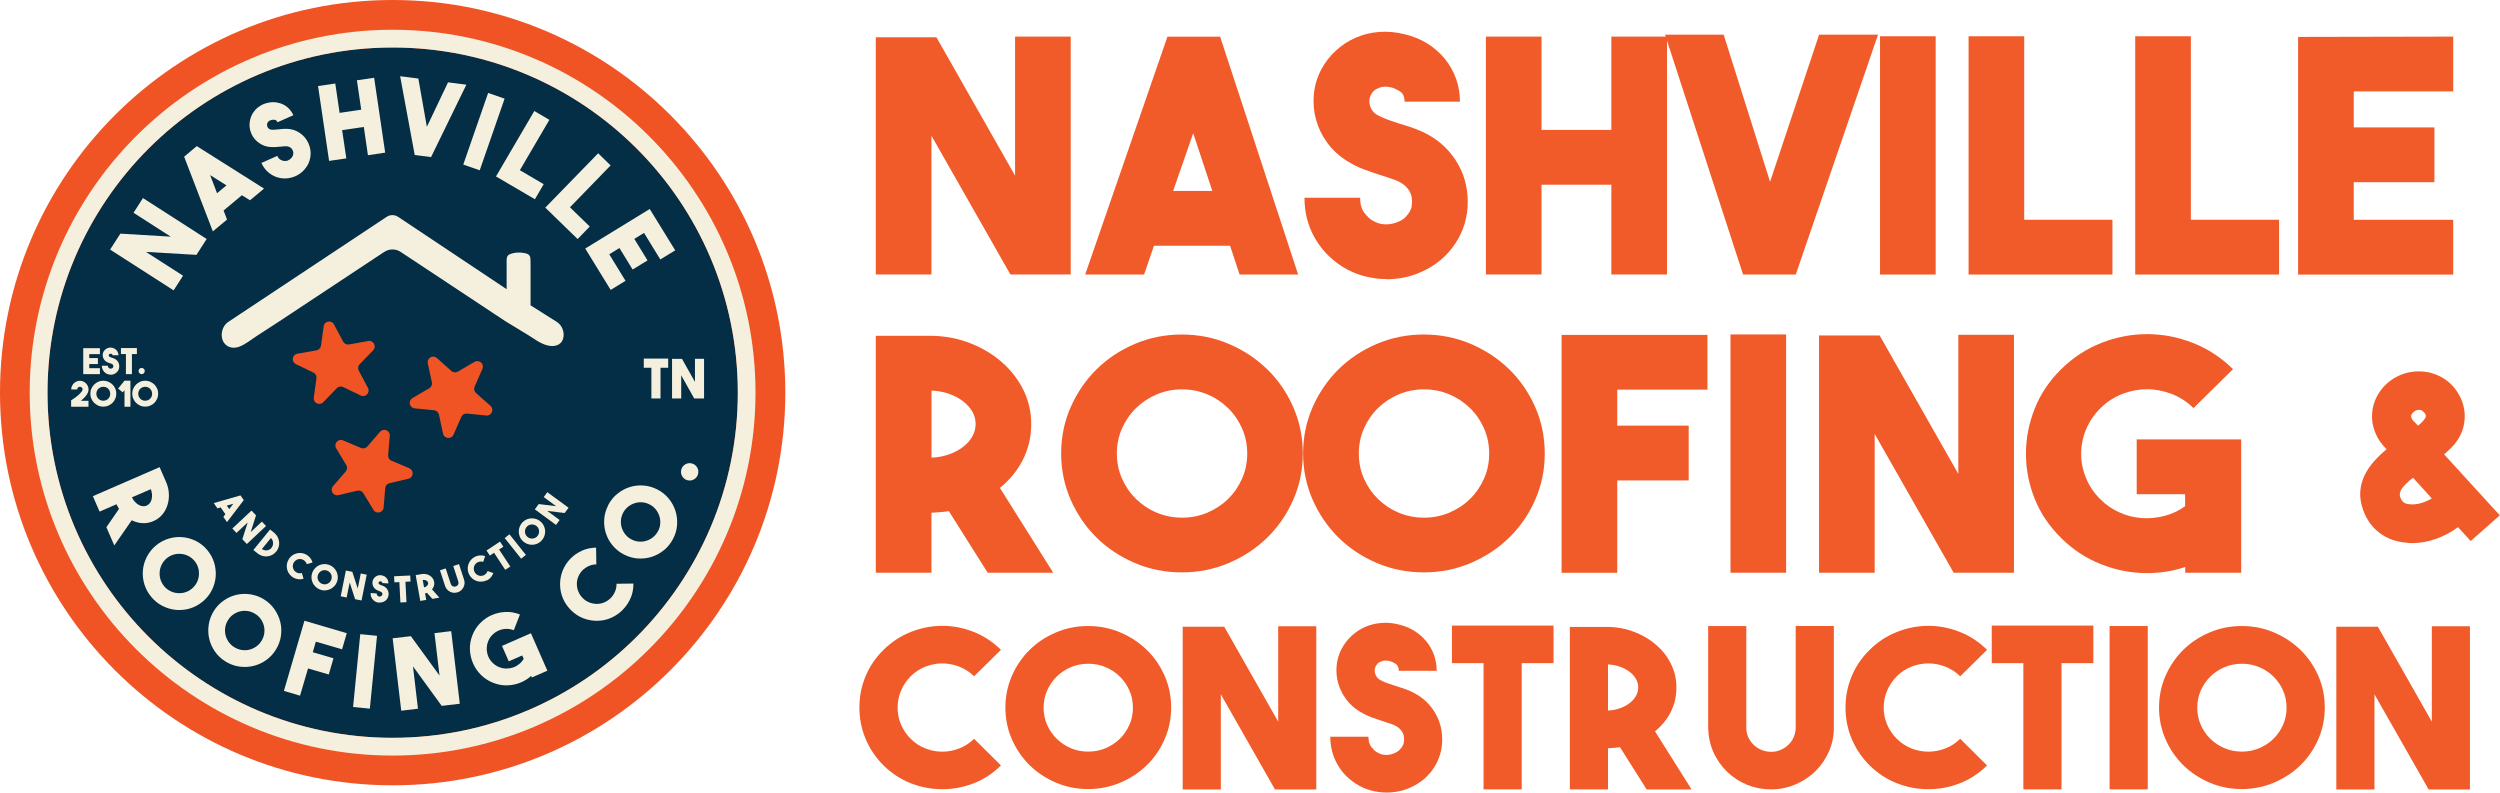 <svg xmlns="http://www.w3.org/2000/svg" id="a" viewBox="0 0 387.36 122.8"><path d="m0,60.84C0,27.24,27.24,0,60.84,0s60.84,27.24,60.84,60.84-27.24,60.84-60.84,60.84S0,94.44,0,60.84" style="fill:#f05424;"></path><path d="m60.84,7.36C31.3,7.36,7.36,31.3,7.36,60.84s23.94,53.48,53.48,53.48,53.48-23.94,53.48-53.48S90.37,7.36,60.84,7.36" style="fill:#032e45;"></path><path d="m60.84,114.32c-29.54,0-53.48-23.94-53.48-53.48S31.3,7.36,60.84,7.36s53.48,23.94,53.48,53.48-23.94,53.48-53.48,53.48m0-109.71C29.83,4.61,4.6,29.83,4.6,60.84s25.23,56.23,56.23,56.23,56.23-25.23,56.23-56.23S91.85,4.61,60.84,4.61" style="fill:#f5f0de;"></path><polygon points="20.69 32.97 22.15 30.69 32.02 37.03 30.44 39.49 22.61 39.03 28.36 42.72 26.9 44.99 17.06 38.67 18.65 36.2 26.46 36.67 20.69 32.97" style="fill:#f5f0de;"></polygon><path d="m33.63,29.94l1.46-1.22-2.53-1.59,1.07,2.81Zm5.12,1.1l-1.27-.79-2.84,2.37.54,1.4-2.2,1.83-4.45-11.57,1.96-1.64,10.42,6.58-2.18,1.82Z" style="fill:#f5f0de;"></path><path d="m45.77,27.3c-.34.15-.7.26-1.08.31-.38.06-.76.06-1.15,0-.68-.11-1.28-.37-1.81-.78-.53-.41-.94-.94-1.23-1.58l2.47-1.1c.13.29.29.49.49.6.2.1.36.16.48.18.23.04.45.02.65-.06.21-.08.39-.21.55-.38.11-.12.19-.24.23-.37.04-.12.07-.24.08-.34,0-.1,0-.19-.03-.28-.03-.08-.05-.15-.07-.2-.02-.05-.05-.11-.1-.18-.04-.07-.11-.14-.19-.21-.08-.07-.18-.12-.3-.17-.12-.05-.26-.07-.43-.08-.13,0-.26,0-.4.02s-.29.03-.45.04c-.28.03-.57.06-.88.07-.31.02-.63,0-.96-.04-.44-.06-.84-.2-1.22-.42-.38-.22-.7-.49-.97-.81-.27-.32-.47-.69-.61-1.1-.14-.41-.2-.84-.17-1.28.03-.41.12-.79.27-1.15s.36-.68.62-.97c.26-.28.57-.52.92-.72.36-.19.75-.33,1.17-.4.41-.08.8-.09,1.19-.03.38.06.74.17,1.08.34.34.17.64.4.9.68.26.28.47.6.64.96l-2.46,1.09c-.1-.22-.24-.35-.42-.37-.18-.02-.33-.03-.45,0-.02,0-.07.02-.15.04-.08.02-.16.06-.25.11-.09.05-.17.13-.24.23-.07.1-.11.22-.12.36,0,.19.05.36.17.51.12.15.28.24.47.27.17.02.35.02.55,0,.19,0,.4-.03.61-.05.19-.02.38-.05.57-.06s.4-.02.61-.02c.77,0,1.46.21,2.07.62.61.4,1.07.95,1.38,1.64.3.68.4,1.38.29,2.11-.11.73-.42,1.38-.93,1.95-.2.23-.42.43-.66.6-.24.17-.49.31-.75.43" style="fill:#f5f0de;"></path><polygon points="55.3 12.44 57.97 12.05 59.68 23.65 57.01 24.05 56.37 19.67 53.01 20.16 53.66 24.54 50.99 24.93 49.28 13.33 51.95 12.94 52.62 17.49 55.97 16.99 55.3 12.44" style="fill:#f5f0de;"></polygon><polygon points="69.42 12.76 72.26 13.12 66.79 24.34 64.26 24.02 62 11.81 64.82 12.17 66.14 19.65 69.42 12.76" style="fill:#f5f0de;"></polygon><rect x="69.12" y="19.04" width="11.75" height="2.7" transform="translate(31.12 84.55) rotate(-70.85)" style="fill:#f5f0de;"></rect><polygon points="82.88 30.87 76.85 27.34 82.79 17.2 85.12 18.57 80.55 26.37 84.24 28.54 82.88 30.87" style="fill:#f5f0de;"></polygon><polygon points="89.5 37.04 84.49 32.17 92.68 23.75 94.61 25.63 88.31 32.12 91.38 35.1 89.5 37.04" style="fill:#f5f0de;"></polygon><polygon points="102.31 40.2 99.79 36.09 98.28 37.01 100.33 40.35 98.02 41.76 95.98 38.43 94.4 39.4 96.92 43.51 94.62 44.92 90.68 38.51 100.67 32.38 104.62 38.79 102.31 40.2" style="fill:#f5f0de;"></polygon><path d="m57.05,52.84l-2.97.53c-.36.06-.73-.11-.91-.44l-1.42-2.66c-.39-.73-1.49-.54-1.6.29l-.41,2.99c-.05.37-.33.66-.7.73l-2.97.53c-.82.15-.97,1.25-.22,1.61l2.71,1.31c.33.16.53.52.47.89l-.41,2.99c-.11.82.89,1.31,1.47.71l2.09-2.17c.26-.27.66-.34.99-.18l2.71,1.31c.75.36,1.52-.44,1.13-1.18l-1.42-2.66c-.17-.33-.12-.73.14-1l2.09-2.17c.57-.6.05-1.58-.77-1.44" style="fill:#f05424;"></path><path d="m73.54,56.06l-2.6,1.52c-.32.19-.72.15-1-.1l-2.25-2.01c-.62-.55-1.58.01-1.41.82l.64,2.95c.08.36-.09.73-.41.92l-2.6,1.52c-.72.42-.48,1.51.35,1.59l3,.3c.37.04.67.31.75.67l.64,2.95c.18.81,1.29.92,1.62.16l1.21-2.76c.15-.34.5-.54.87-.51l3,.3c.82.08,1.27-.94.65-1.49l-2.25-2c-.28-.25-.36-.64-.21-.98l1.21-2.76c.33-.76-.5-1.5-1.22-1.08" style="fill:#f05424;"></path><path d="m63.44,72.56l-2.78-1.17c-.34-.14-.55-.49-.52-.86l.25-3c.07-.83-.96-1.26-1.5-.63l-1.97,2.28c-.24.28-.64.37-.98.23l-2.78-1.17c-.77-.32-1.5.52-1.07,1.23l1.56,2.58c.19.32.16.72-.08,1l-1.97,2.28c-.54.63.04,1.58.84,1.39l2.93-.69c.36-.08.74.07.93.39l1.56,2.58c.43.71,1.52.45,1.58-.37l.25-3c.03-.37.3-.68.66-.76l2.93-.69c.81-.19.9-1.3.14-1.62" style="fill:#f05424;"></path><path d="m82.21,47.31v-5.5c0-.11,0-.11,0-.21,0-.39,0-.77-.01-1.16-.02-.29.02-.59-.16-.84-.17-.24-.44-.31-.71-.37-.32-.08-.66-.1-.99-.1-.47,0-.97.1-1.41.29-.53.24-.43.97-.43,1.45,0,.1,0,.21,0,.32v3.62l-.86-.58-15.92-10.61c-.28-.19-.6-.29-.92-.29s-.64.1-.92.29c0,0-24.52,16.26-24.53,16.27-.86.57-1.22,1.85-.86,2.8.43,1.13,1.6,1.43,2.66,1,.92-.37,1.77-1.07,2.6-1.61l3.6-2.34,16.16-10.69c.4-.26.84-.4,1.3-.4s.91.14,1.3.4l16.15,10.69s3.53,2.15,3.53,2.15c.97.59,1.87,1.32,3,1.62,1.03.28,2.17.04,2.47-1.07.25-.93-.14-2.01-.95-2.54" style="fill:#f5f0de;"></path><polygon points="15.48 54.87 13.83 54.87 13.83 55.48 15.17 55.48 15.17 56.41 13.83 56.41 13.83 57.05 15.48 57.05 15.48 57.97 12.9 57.97 12.9 53.95 15.48 53.95 15.48 54.87" style="fill:#f5f0de;"></polygon><path d="m17.15,58.05c-.13,0-.26-.02-.38-.05-.13-.04-.25-.09-.36-.16-.2-.13-.35-.29-.46-.5-.11-.2-.17-.43-.17-.67h.93c0,.11.02.19.07.26.05.06.09.1.13.12.07.04.14.07.21.07.08,0,.15-.01.22-.04.05-.02.09-.05.12-.08.03-.03.05-.07.07-.1.02-.03.03-.06.03-.09,0-.03,0-.05,0-.07s0-.04,0-.07c0-.03-.01-.06-.03-.09-.02-.03-.04-.06-.07-.1-.03-.03-.07-.06-.12-.09-.04-.02-.08-.03-.13-.05-.05-.01-.09-.03-.15-.05-.09-.03-.19-.06-.29-.1-.1-.04-.2-.08-.3-.15-.13-.08-.23-.18-.32-.3-.09-.12-.15-.25-.19-.39-.04-.14-.05-.28-.04-.43.01-.15.05-.29.12-.42.07-.12.15-.23.25-.32.1-.09.21-.16.33-.22.12-.05.25-.08.39-.1s.28,0,.42.04c.14.03.26.09.38.16.11.07.21.16.29.26.08.1.14.21.19.34.04.12.07.25.07.39h-.92c0-.08-.03-.14-.08-.17-.05-.03-.1-.06-.14-.07,0,0-.02,0-.05,0-.03,0-.06,0-.09,0-.03,0-.07.02-.11.04-.04.02-.07.05-.09.1-.03.06-.03.12-.02.18.02.06.05.11.11.15.05.03.11.06.17.08.06.02.13.05.2.07.06.02.12.04.19.06s.13.05.19.08c.24.11.43.27.56.48.14.21.2.45.2.71s-.07.49-.2.7c-.14.21-.33.37-.56.48-.1.04-.19.08-.29.1-.1.02-.2.03-.3.03" style="fill:#f5f0de;"></path><polygon points="21.21 53.93 21.21 54.86 20.44 54.86 20.44 57.97 19.51 57.97 19.51 54.86 18.74 54.86 18.74 53.93 21.21 53.93" style="fill:#f5f0de;"></polygon><path d="m22.43,57.49c0,.13-.05.24-.14.34-.09.09-.21.14-.34.14s-.24-.05-.34-.14-.14-.21-.14-.34.05-.24.14-.34.21-.14.34-.14.24.05.34.14c.09.09.14.21.14.34" style="fill:#f5f0de;"></path><path d="m13.71,62.09v.93h-2.69v-1c.27-.16.51-.32.73-.49.22-.16.4-.32.56-.47.15-.15.27-.29.36-.41.08-.12.13-.23.13-.3,0-.12-.04-.22-.12-.3-.08-.08-.18-.12-.3-.12s-.22.04-.3.12c-.08.08-.12.18-.12.3h-.93c0-.19.04-.36.11-.52.07-.16.17-.31.29-.43.12-.12.26-.22.43-.29.16-.07.34-.11.52-.11s.36.04.52.11c.16.07.3.17.42.29.12.12.22.26.29.43.07.16.11.34.11.52,0,.53-.4,1.11-1.18,1.75h1.18Z" style="fill:#f5f0de;"></path><path d="m16.01,62.09c.15,0,.29-.03.42-.08.13-.06.25-.13.34-.23s.18-.21.23-.35c.06-.13.08-.27.08-.42s-.03-.29-.08-.42c-.06-.13-.13-.25-.23-.35-.1-.1-.21-.18-.34-.23-.13-.06-.27-.08-.42-.08s-.29.03-.42.08c-.13.06-.25.14-.35.23-.1.1-.18.21-.23.35-.06.13-.08.27-.08.42s.03.29.08.42c.06.13.14.25.23.35.1.1.21.18.35.23.13.06.27.08.42.08m0-3.1c.28,0,.54.05.78.16.24.11.46.25.64.43.18.18.33.39.43.64.11.24.16.51.16.78s-.05.54-.16.78c-.1.24-.25.46-.43.64-.18.18-.4.32-.64.43-.24.11-.51.16-.78.16s-.54-.05-.78-.16c-.24-.11-.46-.25-.64-.43-.18-.18-.32-.39-.43-.64-.11-.24-.16-.51-.16-.78s.05-.54.16-.78c.11-.25.25-.46.43-.64.18-.18.39-.32.64-.43.24-.11.51-.16.78-.16" style="fill:#f5f0de;"></path><polygon points="19.29 58.98 20.21 58.98 20.21 63.02 19.29 63.02 19.29 60.45 19.01 60.79 18.3 60.21 19.29 58.98" style="fill:#f5f0de;"></polygon><path d="m22.5,62.09c.15,0,.29-.03.42-.08.13-.06.25-.13.34-.23s.18-.21.23-.35c.06-.13.08-.27.08-.42s-.03-.29-.08-.42c-.06-.13-.13-.25-.23-.35-.1-.1-.21-.18-.34-.23-.13-.06-.27-.08-.42-.08s-.29.03-.42.08c-.13.06-.25.14-.35.23-.1.1-.18.21-.23.35-.06.13-.08.27-.08.42s.03.29.08.42c.06.13.14.25.23.35.1.1.21.18.35.23.13.06.27.08.42.08m0-3.1c.28,0,.54.05.78.16.24.11.46.25.64.43.18.18.33.39.43.64.11.24.16.51.16.78s-.05.54-.16.78c-.11.24-.25.46-.43.64-.18.18-.4.32-.64.43-.24.11-.51.16-.78.16s-.54-.05-.78-.16c-.24-.11-.46-.25-.64-.43-.18-.18-.32-.39-.43-.64-.11-.24-.16-.51-.16-.78s.05-.54.16-.78c.11-.25.25-.46.43-.64.18-.18.39-.32.64-.43.24-.11.51-.16.78-.16" style="fill:#f5f0de;"></path><polygon points="103.53 55.56 103.53 56.98 102.34 56.98 102.34 61.74 100.93 61.74 100.93 56.98 99.75 56.98 99.75 55.56 103.53 55.56" style="fill:#f5f0de;"></polygon><polygon points="107.68 55.59 109.09 55.59 109.09 61.74 107.56 61.74 105.55 58.15 105.55 61.74 104.13 61.74 104.13 55.6 105.67 55.6 107.68 59.18 107.68 55.59" style="fill:#f5f0de;"></polygon><path d="m20.45,77.08c.12.25.27.47.45.67.18.2.38.35.58.47s.42.19.64.21c.22.02.43,0,.62-.1.2-.09.36-.22.49-.39.13-.17.22-.38.27-.61.06-.23.07-.48.05-.75-.02-.27-.08-.53-.18-.79l-2.93,1.27Zm-2.01,1.77c-.07-.11-.14-.23-.2-.35-.06-.12-.13-.24-.19-.37l-2.62,1.14-1.04-2.39,10.34-4.5,1.04,2.39c.25.6.38,1.2.4,1.81.02.61-.06,1.18-.24,1.73s-.45,1.03-.81,1.45c-.36.42-.81.75-1.34.98-.55.24-1.12.35-1.7.32-.58-.03-1.13-.18-1.67-.45l-2.7,3.9-1.23-2.82,1.96-2.84Z" style="fill:#f5f0de;"></path><path d="m25.43,90.83c.27.32.59.57.95.75.36.18.74.29,1.13.32.39.03.78,0,1.17-.12.39-.12.74-.31,1.06-.58.32-.27.58-.59.76-.95.18-.36.29-.74.32-1.13.03-.39,0-.78-.12-1.17-.12-.39-.31-.74-.58-1.06-.27-.32-.59-.57-.95-.75-.36-.18-.74-.29-1.13-.32-.39-.03-.78,0-1.17.12s-.74.31-1.06.58c-.32.27-.57.59-.75.95-.18.36-.29.74-.32,1.13-.03.39,0,.78.12,1.17.12.39.31.74.58,1.06m6.66-5.62c.5.6.86,1.26,1.08,1.97.22.72.29,1.44.24,2.16-.06.72-.26,1.42-.59,2.09-.34.67-.8,1.26-1.4,1.76-.6.5-1.26.86-1.97,1.08-.72.22-1.44.29-2.16.23-.72-.07-1.42-.26-2.09-.6-.67-.33-1.26-.8-1.76-1.4s-.86-1.25-1.08-1.97c-.22-.72-.29-1.44-.23-2.15.06-.72.26-1.41.6-2.08.34-.67.8-1.26,1.4-1.76.6-.5,1.26-.86,1.98-1.08.72-.22,1.44-.29,2.15-.23.72.06,1.41.26,2.08.59.67.33,1.26.8,1.76,1.4" style="fill:#f5f0de;"></path><path d="m36.31,100.28c.36.22.73.37,1.13.43.4.06.79.05,1.17-.04.38-.09.74-.25,1.07-.48.33-.23.61-.52.83-.88.22-.36.37-.74.43-1.13.06-.4.05-.79-.04-1.17s-.25-.74-.48-1.07c-.23-.33-.52-.61-.88-.83-.36-.22-.74-.37-1.14-.43-.4-.06-.79-.05-1.17.04-.38.09-.74.25-1.07.48-.33.23-.61.52-.83.88-.22.36-.37.74-.43,1.13-.06.4-.05.79.04,1.17.09.38.25.74.48,1.07.23.33.52.61.88.83m4.62-7.4c.66.41,1.2.93,1.63,1.55.42.62.72,1.28.89,1.98.17.7.19,1.43.08,2.17-.11.74-.38,1.44-.79,2.11-.41.66-.93,1.21-1.55,1.63-.62.43-1.28.72-1.99.88-.71.16-1.43.18-2.17.07-.74-.11-1.44-.38-2.1-.79s-1.21-.93-1.63-1.55c-.43-.62-.72-1.28-.88-1.98-.16-.7-.18-1.42-.07-2.17.11-.74.38-1.44.79-2.11.41-.66.93-1.21,1.55-1.63.62-.43,1.28-.72,1.98-.88s1.42-.19,2.16-.07c.74.11,1.44.38,2.11.79" style="fill:#f5f0de;"></path><polygon points="53 100.61 48.94 99.42 48.46 101.06 51.67 102 50.94 104.51 47.73 103.57 46.49 107.79 43.99 107.05 47.17 96.18 53.73 98.11 53 100.61" style="fill:#f5f0de;"></polygon><rect x="50.9" y="102.74" width="11.34" height="2.61" transform="translate(-52.53 150.12) rotate(-84.37)" style="fill:#f5f0de;"></rect><polygon points="67.32 98.1 69.91 97.79 71.24 109.04 68.44 109.37 63.99 103.25 64.76 109.81 62.17 110.12 60.84 98.9 63.66 98.57 68.1 104.67 67.32 98.1" style="fill:#f5f0de;"></polygon><path d="m82.26,98.11l2.55,5.81-2.4,1.05-.11-.25c-.22.21-.46.4-.72.56-.26.16-.53.31-.8.43-.67.29-1.38.45-2.13.48-.75.03-1.49-.1-2.23-.39-.73-.29-1.36-.69-1.89-1.22-.53-.53-.94-1.12-1.23-1.79-.29-.67-.46-1.38-.49-2.13s.1-1.49.38-2.22c.29-.73.69-1.37,1.22-1.9.53-.54,1.13-.95,1.8-1.24.67-.29,1.38-.45,2.13-.48.75-.03,1.49.1,2.22.39l-.95,2.44c-.39-.15-.79-.22-1.2-.21-.41.02-.79.1-1.15.26-.36.16-.68.38-.97.67-.29.29-.51.63-.66,1.02-.15.39-.22.8-.21,1.21.01.41.1.79.25,1.15s.38.68.68.97c.29.29.64.51,1.03.66.35.14.71.21,1.08.21.37,0,.72-.06,1.05-.17.34-.12.64-.29.93-.52.28-.23.52-.5.7-.82l-.23-.52-2.08.91-1.05-2.39,4.48-1.96Z" style="fill:#f5f0de;"></path><path d="m96.52,94.46c-.51.52-1.1.94-1.78,1.25-.68.31-1.41.47-2.2.48-.76,0-1.49-.13-2.18-.4-.69-.27-1.31-.68-1.85-1.21-.55-.54-.98-1.15-1.27-1.82-.29-.68-.45-1.4-.46-2.15-.01-.78.13-1.53.41-2.22.29-.69.68-1.3,1.19-1.82.51-.52,1.1-.93,1.78-1.24.68-.31,1.42-.46,2.2-.48l.04,2.6c-.42,0-.82.09-1.19.26-.37.17-.69.39-.97.67-.27.28-.48.61-.64.98-.15.37-.23.77-.22,1.19.01.41.1.81.26,1.17.16.37.39.7.68.98.29.29.63.5,1,.65.37.14.76.22,1.18.22.42,0,.82-.09,1.19-.26.37-.17.69-.39.96-.67.27-.28.49-.61.65-.99.16-.38.23-.78.23-1.2l2.61-.03c.01.79-.12,1.52-.41,2.2-.29.68-.68,1.29-1.2,1.82" style="fill:#f5f0de;"></path><path d="m101.97,82.28c.19-.37.31-.76.33-1.16.03-.4-.02-.79-.14-1.17-.12-.37-.31-.72-.56-1.03-.26-.31-.57-.57-.95-.76-.38-.19-.76-.31-1.16-.33-.4-.03-.79.02-1.16.14-.37.12-.72.31-1.03.56-.31.26-.57.57-.76.94-.19.38-.3.76-.33,1.17-.03.4.02.79.14,1.16.12.37.31.72.56,1.03.26.31.57.57.95.76.37.19.76.3,1.16.33.4.03.79-.02,1.16-.14.38-.12.72-.31,1.03-.56.31-.26.56-.57.76-.95m-7.74-4c.36-.69.83-1.28,1.41-1.75.58-.47,1.22-.82,1.9-1.04.69-.22,1.41-.31,2.16-.25.75.05,1.47.26,2.17.62.69.36,1.28.83,1.75,1.41.48.58.82,1.22,1.04,1.91s.3,1.41.25,2.16c-.05.75-.26,1.47-.62,2.16-.36.69-.83,1.28-1.41,1.75s-1.22.82-1.9,1.04c-.69.22-1.4.3-2.15.25-.75-.05-1.47-.26-2.17-.62-.69-.36-1.28-.83-1.75-1.41-.48-.58-.82-1.21-1.04-1.9-.22-.69-.3-1.4-.25-2.15.05-.75.26-1.47.62-2.16" style="fill:#f5f0de;"></path><path d="m107.2,71.81c.36.09.63.3.82.62.19.32.23.66.14,1.02-.09.36-.3.63-.62.82-.32.19-.66.23-1.02.14-.36-.09-.63-.3-.82-.62-.19-.32-.23-.66-.14-1.02.09-.36.3-.63.62-.82.32-.19.66-.23,1.02-.14" style="fill:#f5f0de;"></path><path d="m35.14,78.34l.38.54.63-.83-1.01.29Zm-.53,1.74l.31-.41-.73-1.05-.5.15-.57-.82,4.14-1.19.51.73-2.6,3.41-.56-.81Z" style="fill:#f5f0de;"></path><polygon points="40.58 80.82 41.22 81.5 38.25 84.29 37.55 83.55 38.38 80.95 36.64 82.57 36 81.89 38.97 79.11 39.67 79.85 38.84 82.45 40.58 80.82" style="fill:#f5f0de;"></polygon><path d="m40.59,85.08c.12.08.25.13.39.17s.27.04.4.02c.13-.02.25-.06.37-.12.12-.06.22-.15.31-.26.09-.11.16-.23.2-.37.04-.13.06-.27.05-.41,0-.14-.04-.27-.09-.4-.05-.13-.13-.24-.24-.35l-1.4,1.71Zm1.99-2.44c.2.18.36.39.47.63.11.24.18.49.2.74.02.26,0,.51-.08.76-.08.25-.2.49-.38.7-.17.21-.38.38-.6.5-.23.12-.47.2-.72.23-.25.03-.5.01-.76-.05-.25-.07-.49-.18-.72-.34l-.73-.59,2.59-3.18.73.59h0Z" style="fill:#f5f0de;"></path><path d="m45.49,89.52c-.23-.13-.43-.29-.6-.5-.17-.21-.3-.44-.38-.72-.07-.26-.1-.53-.07-.79s.11-.52.24-.76c.13-.24.3-.45.51-.62.21-.17.44-.29.7-.37.27-.08.54-.1.81-.07.27.03.52.11.75.24.23.12.43.29.6.5.17.21.3.45.38.72l-.9.26c-.04-.15-.11-.28-.21-.39-.09-.11-.2-.2-.33-.27-.12-.07-.26-.11-.4-.13-.14-.02-.29,0-.43.04-.14.04-.27.11-.38.2-.11.09-.2.2-.28.33-.07.13-.11.27-.13.41-.02.14,0,.28.04.43.04.15.11.27.2.39.09.11.2.2.32.27.12.07.26.11.4.13.15.02.29,0,.44-.04l.26.9c-.27.08-.54.1-.8.07s-.52-.11-.75-.24" style="fill:#f5f0de;"></path><path d="m49.92,90.47c.14.05.29.07.43.07.15,0,.28-.04.41-.1.13-.06.24-.14.34-.25.1-.11.18-.23.23-.37.05-.14.08-.29.07-.43,0-.15-.04-.28-.1-.41-.06-.13-.14-.24-.25-.34-.11-.1-.23-.18-.37-.23-.14-.05-.29-.07-.43-.07-.14,0-.28.04-.41.1-.13.06-.24.14-.34.25-.1.11-.18.23-.23.37-.05.14-.08.29-.07.43,0,.15.04.28.1.41.06.13.14.24.25.34.1.1.23.18.37.23m1.08-2.95c.26.1.49.24.69.43.2.19.35.4.46.63.11.24.17.49.19.76.02.27-.03.54-.12.8-.1.26-.24.5-.43.69-.19.2-.4.35-.63.46-.24.11-.49.17-.76.19-.27.02-.54-.03-.8-.12-.27-.1-.49-.24-.69-.43-.2-.19-.35-.4-.46-.63-.11-.24-.17-.49-.19-.76-.01-.27.03-.54.12-.8.1-.26.24-.49.42-.69.19-.2.4-.35.63-.46.24-.11.49-.17.76-.19.27-.01.54.03.8.12" style="fill:#f5f0de;"></path><polygon points="55.9 88.86 56.82 89.04 56.02 93.04 55.02 92.84 54.18 90.25 53.71 92.58 52.79 92.39 53.59 88.4 54.59 88.6 55.43 91.19 55.9 88.86" style="fill:#f5f0de;"></polygon><path d="m58.71,93.37c-.13,0-.26-.03-.38-.08-.12-.04-.24-.11-.35-.19-.19-.14-.33-.32-.43-.53-.1-.21-.14-.44-.12-.68l.94.06c0,.11.01.2.06.26s.08.11.12.13c.06.05.13.08.21.09.08,0,.15,0,.23-.03.05-.02.1-.04.13-.08.03-.03.06-.06.08-.09.02-.03.03-.06.04-.09,0-.03,0-.05.01-.07,0-.02,0-.04,0-.07,0-.03-.01-.06-.02-.1-.02-.03-.04-.07-.07-.1-.03-.03-.07-.07-.12-.09-.04-.02-.08-.04-.13-.06-.05-.02-.09-.04-.14-.06-.09-.04-.18-.08-.28-.12-.1-.04-.19-.1-.29-.17-.12-.09-.23-.2-.31-.33-.08-.13-.14-.26-.16-.41-.03-.14-.03-.29-.01-.44s.07-.29.15-.42c.08-.12.17-.22.27-.31.11-.09.22-.15.35-.2.13-.05.26-.07.4-.07.14,0,.28.02.42.07.14.04.26.1.37.18.11.08.2.17.28.28.08.11.13.23.17.35.04.13.05.26.04.4l-.93-.06c0-.08-.02-.15-.07-.18-.05-.04-.1-.06-.14-.08,0,0-.03,0-.05-.01-.03,0-.06,0-.09,0-.04,0-.07.01-.11.03-.04.02-.07.05-.09.09-.03.06-.04.12-.03.18.01.07.05.12.1.16.05.03.11.06.17.09.06.03.13.06.2.08.06.02.12.05.19.07.06.03.13.06.19.09.24.13.42.3.54.53.12.22.18.47.16.73-.02.26-.1.49-.25.7-.15.21-.35.36-.6.45-.1.04-.2.06-.3.08-.1.01-.2.02-.3.01" style="fill:#f5f0de;"></path><polygon points="63.56 89.17 63.61 90.1 62.82 90.14 62.98 93.3 62.04 93.35 61.88 90.19 61.11 90.23 61.06 89.29 63.56 89.17" style="fill:#f5f0de;"></polygon><path d="m65.7,91.01c.1-.02.19-.06.27-.1.08-.05.15-.1.21-.17.06-.06.1-.13.13-.21.03-.07.03-.15.02-.23-.01-.08-.04-.15-.09-.2s-.11-.11-.19-.15c-.08-.04-.16-.07-.26-.08-.09-.01-.19-.02-.29,0l.2,1.13Zm.45.85s-.09.03-.14.04c-.05.01-.1.03-.15.04l.18,1.01-.92.16-.71-4,.93-.16c.23-.04.45-.03.67.01.22.04.41.12.59.23s.32.24.44.41c.12.16.19.35.23.55.04.22.03.42-.03.62-.06.2-.16.38-.3.55l1.14,1.28-1.09.19-.83-.93Z" style="fill:#f5f0de;"></path><path d="m70.91,91.77c-.2.06-.4.09-.6.08-.2-.01-.39-.07-.57-.16-.19-.1-.35-.22-.48-.37-.13-.15-.23-.33-.3-.53l-.79-2.43.89-.29.79,2.42c.05.15.15.27.31.35.15.07.31.08.47.03.08-.03.15-.07.21-.12s.11-.12.14-.19c.04-.07.06-.14.06-.22,0-.08,0-.16-.03-.24l-.78-2.4.89-.29.78,2.4c.07.2.1.4.08.61-.02.2-.07.39-.16.57-.09.18-.21.33-.36.47-.15.14-.33.24-.53.31h-.02Z" style="fill:#f5f0de;"></path><path d="m75.41,89.91c-.24.12-.49.19-.76.21-.27.02-.54-.01-.8-.1-.26-.09-.49-.22-.69-.4-.2-.18-.36-.39-.48-.63-.12-.25-.19-.51-.21-.77-.02-.27.02-.53.11-.79.09-.27.23-.5.41-.7s.39-.36.62-.47c.23-.12.49-.18.76-.2.27-.02.54.01.8.11l-.3.89c-.14-.05-.29-.07-.44-.05-.15.01-.28.05-.41.11-.13.06-.24.15-.34.26-.1.11-.17.23-.22.38-.04.14-.06.28-.05.43,0,.14.05.28.11.42.07.13.15.25.26.34.11.09.23.17.37.22.14.05.29.07.43.06.15-.01.28-.05.41-.11.13-.06.24-.15.34-.26.1-.11.17-.24.22-.38l.89.31c-.09.27-.23.5-.41.7-.18.2-.39.36-.63.47" style="fill:#f5f0de;"></path><polygon points="77.47 83.92 77.99 84.71 77.33 85.14 79.07 87.78 78.28 88.29 76.55 85.65 75.9 86.08 75.38 85.3 77.47 83.92" style="fill:#f5f0de;"></polygon><rect x="79.37" y="82.63" width=".94" height="4.09" transform="translate(-35.37 68.23) rotate(-38.56)" style="fill:#f5f0de;"></rect><path d="m83.21,83.12c.11-.11.19-.23.24-.36.05-.13.08-.27.08-.41,0-.14-.03-.28-.08-.41-.05-.14-.13-.26-.24-.36-.11-.11-.23-.19-.36-.24-.14-.05-.27-.08-.42-.08s-.28.03-.41.08c-.13.05-.26.13-.36.24-.11.11-.19.23-.24.36-.05.14-.08.27-.08.41s.03.28.08.42c.05.13.14.26.24.36.11.11.23.19.36.24.14.05.27.08.42.08s.28-.03.41-.08c.14-.05.26-.14.36-.24m-2.23-2.22c.2-.2.42-.35.67-.45.25-.1.51-.15.77-.15.26,0,.52.05.77.15.25.1.48.25.68.45.2.2.35.42.45.68.1.25.15.51.15.77,0,.26-.05.52-.15.77-.1.25-.25.48-.45.68-.2.2-.42.35-.67.45-.25.1-.51.15-.77.15s-.52-.05-.77-.15c-.25-.1-.48-.25-.68-.45-.2-.2-.35-.42-.45-.68-.1-.25-.15-.51-.15-.77,0-.26.05-.51.15-.77.1-.25.25-.48.45-.68" style="fill:#f5f0de;"></path><polygon points="84.25 77.02 84.8 76.26 88.1 78.67 87.49 79.49 84.79 79.16 86.71 80.57 86.15 81.33 82.87 78.92 83.47 78.1 86.17 78.43 84.25 77.02" style="fill:#f5f0de;"></polygon><g><path d="m157.28,5.67h8.62v36.86h-9.34l-12.24-21.5v21.5h-8.62V5.77h9.39l12.19,21.45V5.67Z" style="fill:#f15a29;"></path><path d="m192.07,42.54l-1.48-4.47h-11.79l-1.53,4.47h-9.13l12.75-36.86h8.16l12.09,36.86h-9.08Zm-10.3-12.96h6.07l-2.96-8.94-3.11,8.94Z" style="fill:#f15a29;"></path><path d="m214.82,43.24c-1.19,0-2.37-.16-3.54-.48-1.17-.32-2.29-.81-3.34-1.48-1.84-1.17-3.26-2.69-4.29-4.54s-1.53-3.89-1.53-6.1h8.62c0,1,.22,1.78.66,2.34.44.55.83.93,1.17,1.13.61.4,1.28.62,1.99.65.71.03,1.41-.1,2.09-.4.48-.2.86-.45,1.15-.75.29-.3.51-.59.66-.88.15-.28.25-.56.28-.83.03-.27.05-.49.05-.65s-.02-.38-.05-.65c-.04-.27-.13-.55-.28-.85-.15-.3-.37-.59-.66-.88-.29-.28-.67-.54-1.15-.78-.38-.17-.77-.32-1.2-.45-.43-.13-.88-.28-1.35-.45-.85-.27-1.73-.57-2.65-.9-.92-.33-1.84-.79-2.75-1.36-1.19-.74-2.19-1.66-3.01-2.76-.82-1.11-1.4-2.29-1.76-3.57s-.48-2.59-.36-3.94c.12-1.36.5-2.65,1.15-3.89.61-1.14,1.38-2.13,2.3-2.96.92-.84,1.94-1.5,3.06-1.98,1.12-.49,2.33-.78,3.62-.88,1.29-.1,2.6.02,3.93.35,1.29.3,2.46.78,3.51,1.43,1.05.65,1.95,1.44,2.71,2.36.76.92,1.34,1.95,1.75,3.09.41,1.14.61,2.33.61,3.57h-8.58c0-.77-.25-1.31-.74-1.61-.49-.3-.93-.5-1.3-.6-.07,0-.23-.03-.49-.08-.25-.05-.54-.05-.87,0-.32.05-.66.17-.99.35-.34.18-.61.48-.82.88-.27.54-.32,1.1-.15,1.68.17.59.51,1.05,1.02,1.38.48.27,1,.51,1.58.73.58.22,1.19.43,1.84.63.58.17,1.16.35,1.76.55.59.2,1.19.44,1.8.7,2.23,1,3.98,2.48,5.25,4.42,1.27,1.94,1.9,4.1,1.9,6.48s-.63,4.49-1.9,6.43c-1.27,1.94-3.02,3.42-5.25,4.42-.88.4-1.78.69-2.7.88-.92.18-1.84.28-2.75.28Z" style="fill:#f15a29;"></path><path d="m249.67,5.67h8.62v36.86h-8.62v-13.91h-10.82v13.91h-8.62V5.67h8.62v14.46h10.82V5.67Z" style="fill:#f15a29;"></path><path d="m281.86,5.37h9.13l-12.75,37.17h-8.16l-12.09-37.17h9.08l7.19,22.8,7.6-22.8Z" style="fill:#f15a29;"></path><path d="m299.92,42.54h-8.62V5.62h8.62v36.92Z" style="fill:#f15a29;"></path><path d="m327.31,42.54h-22.29V5.62h8.62v28.43h13.67v8.49Z" style="fill:#f15a29;"></path><path d="m353.13,42.54h-22.29V5.62h8.62v28.43h13.67v8.49Z" style="fill:#f15a29;"></path><path d="m380.11,14.16h-15.41v5.58h12.5v8.49h-12.5v5.83h15.41v8.49h-24.03V5.72l24.03-.05v8.49Z" style="fill:#f15a29;"></path></g><g><path d="m147.03,79.2c-.44.07-.88.12-1.33.15-.44.03-.9.07-1.38.1v9.29h-8.62v-36.71h8.62c2.14.03,4.15.42,6.02,1.15,1.87.74,3.51,1.72,4.92,2.96,1.41,1.24,2.52,2.68,3.32,4.31s1.2,3.39,1.2,5.27c0,1.97-.43,3.8-1.28,5.49-.85,1.69-2.04,3.15-3.57,4.39l8.26,13.14h-10.15l-6.02-9.54Zm-2.7-8.29c.92-.03,1.79-.19,2.63-.48.83-.28,1.56-.66,2.19-1.13.63-.47,1.12-1.01,1.48-1.63.36-.62.54-1.28.54-1.98s-.18-1.36-.54-1.96-.85-1.14-1.48-1.61c-.63-.47-1.36-.84-2.19-1.13-.83-.28-1.71-.44-2.63-.48v10.4Z" style="fill:#f15a29;"></path><path d="m183.12,51.83c2.58,0,5.01.49,7.28,1.46,2.28.97,4.26,2.29,5.96,3.94,1.7,1.66,3.04,3.61,4.02,5.85.99,2.24,1.48,4.64,1.48,7.18s-.49,4.94-1.48,7.18c-.98,2.24-2.33,4.19-4.02,5.85-1.7,1.66-3.68,2.97-5.96,3.94-2.28.97-4.7,1.46-7.28,1.46s-5.01-.49-7.29-1.46c-2.28-.97-4.25-2.29-5.93-3.94-1.68-1.66-3.01-3.61-4-5.85-.98-2.24-1.48-4.64-1.48-7.18s.49-4.94,1.48-7.18c.99-2.24,2.32-4.19,4-5.85,1.68-1.66,3.66-2.97,5.93-3.94,2.28-.97,4.71-1.46,7.29-1.46Zm.03,28.38c1.39,0,2.7-.26,3.93-.78,1.22-.52,2.3-1.23,3.21-2.13.92-.9,1.64-1.96,2.17-3.16.53-1.21.79-2.49.79-3.87s-.26-2.66-.79-3.87c-.53-1.21-1.25-2.26-2.17-3.16-.92-.9-1.99-1.62-3.21-2.13-1.22-.52-2.53-.78-3.93-.78s-2.7.26-3.93.78c-1.22.52-2.29,1.23-3.21,2.13-.92.9-1.64,1.96-2.17,3.16-.53,1.21-.79,2.49-.79,3.87s.26,2.66.79,3.87,1.25,2.26,2.17,3.16c.92.9,1.99,1.62,3.21,2.13,1.22.52,2.53.78,3.93.78Z" style="fill:#f15a29;"></path><path d="m220.61,51.83c2.58,0,5.01.49,7.28,1.46,2.28.97,4.26,2.29,5.96,3.94,1.7,1.66,3.04,3.61,4.02,5.85.99,2.24,1.48,4.64,1.48,7.18s-.49,4.94-1.48,7.18c-.98,2.24-2.33,4.19-4.02,5.85-1.7,1.66-3.68,2.97-5.96,3.94-2.28.97-4.7,1.46-7.28,1.46s-5.01-.49-7.29-1.46c-2.28-.97-4.25-2.29-5.93-3.94-1.68-1.66-3.01-3.61-4-5.85-.98-2.24-1.48-4.64-1.48-7.18s.49-4.94,1.48-7.18c.99-2.24,2.32-4.19,4-5.85,1.68-1.66,3.66-2.97,5.93-3.94,2.28-.97,4.71-1.46,7.29-1.46Zm.03,28.38c1.39,0,2.7-.26,3.93-.78,1.22-.52,2.3-1.23,3.21-2.13.92-.9,1.64-1.96,2.17-3.16.53-1.21.79-2.49.79-3.87s-.26-2.66-.79-3.87c-.53-1.21-1.25-2.26-2.17-3.16-.92-.9-1.99-1.62-3.21-2.13-1.22-.52-2.53-.78-3.93-.78s-2.7.26-3.93.78c-1.22.52-2.29,1.23-3.21,2.13-.92.9-1.64,1.96-2.17,3.16-.53,1.21-.79,2.49-.79,3.87s.26,2.66.79,3.87,1.25,2.26,2.17,3.16c.92.9,1.99,1.62,3.21,2.13,1.22.52,2.53.78,3.93.78Z" style="fill:#f15a29;"></path><path d="m264.56,60.37h-13.98v5.58h11.07v8.49h-11.07v14.31h-8.62v-36.86h22.6v8.49Z" style="fill:#f15a29;"></path><path d="m276.75,88.74h-8.62v-36.92h8.62v36.92Z" style="fill:#f15a29;"></path><path d="m303.43,51.88h8.62v36.86h-9.34l-12.24-21.5v21.5h-8.62v-36.76h9.39l12.19,21.45v-21.55Z" style="fill:#f15a29;"></path><path d="m347.26,68.1v20.64h-8.67v-.9c-.95.33-1.93.58-2.93.73s-2,.23-2.98.23c-2.42,0-4.78-.45-7.09-1.36-2.31-.9-4.39-2.26-6.22-4.07s-3.21-3.84-4.11-6.1c-.9-2.26-1.35-4.58-1.35-6.96s.45-4.7,1.35-6.98c.9-2.28,2.27-4.32,4.11-6.13,1.84-1.81,3.91-3.16,6.22-4.07,2.31-.9,4.68-1.36,7.09-1.36s4.78.45,7.09,1.36c2.31.9,4.39,2.26,6.22,4.07l-6.12,6.03c-.99-.97-2.11-1.7-3.37-2.19-1.26-.48-2.53-.73-3.83-.73s-2.57.24-3.83.73c-1.26.49-2.38,1.21-3.37,2.19-.99.97-1.73,2.08-2.25,3.31-.51,1.24-.76,2.5-.76,3.77s.25,2.53.76,3.77c.51,1.24,1.26,2.34,2.25,3.31.88.87,1.88,1.55,2.98,2.03,1.1.49,2.24.77,3.42.85,1.17.08,2.34-.03,3.49-.33,1.16-.3,2.23-.8,3.21-1.51v-1.86h-7.5v-8.49h16.17Z" style="fill:#f15a29;"></path></g><path d="m145.99,122.28c-1.66,0-3.27-.3-4.84-.91-1.57-.61-2.99-1.53-4.25-2.77-1.21-1.22-2.14-2.59-2.78-4.12-.64-1.53-.96-3.14-.96-4.84s.32-3.35.96-4.87c.64-1.53,1.57-2.89,2.78-4.08,1.26-1.24,2.68-2.17,4.27-2.79,1.58-.62,3.2-.93,4.84-.93s3.25.31,4.83.93,2.99,1.55,4.25,2.79l-4.16,4.1c-.68-.67-1.45-1.17-2.31-1.5-.86-.33-1.74-.5-2.62-.5s-1.75.17-2.61.5c-.85.33-1.62.83-2.29,1.5-.65.67-1.15,1.41-1.5,2.24-.35.83-.52,1.7-.52,2.62s.17,1.79.52,2.6c.35.82.85,1.56,1.5,2.22.68.67,1.44,1.17,2.29,1.5s1.72.5,2.61.5,1.76-.17,2.62-.5c.86-.33,1.63-.83,2.31-1.5l4.16,4.13c-1.26,1.24-2.67,2.17-4.23,2.77-1.56.61-3.18.91-4.86.91Z" style="fill:#f15a29;"></path><g><path d="m168.6,97c1.77,0,3.43.33,5,1s2.92,1.57,4.09,2.7c1.17,1.14,2.08,2.47,2.76,4.01s1.01,3.18,1.01,4.92-.34,3.39-1.01,4.92c-.68,1.54-1.59,2.88-2.76,4.01-1.16,1.14-2.53,2.04-4.09,2.7s-3.23,1-5,1-3.44-.33-5-1c-1.56-.67-2.92-1.57-4.07-2.7-1.15-1.14-2.07-2.47-2.74-4.01-.68-1.54-1.01-3.18-1.01-4.92s.34-3.39,1.01-4.92,1.59-2.88,2.74-4.01c1.15-1.14,2.51-2.04,4.07-2.7,1.56-.67,3.23-1,5-1Zm.02,19.46c.96,0,1.85-.18,2.69-.53.84-.36,1.57-.84,2.2-1.46.63-.62,1.12-1.34,1.49-2.17s.54-1.71.54-2.65-.18-1.83-.54-2.65-.86-1.55-1.49-2.17c-.63-.62-1.36-1.11-2.2-1.46-.84-.36-1.74-.53-2.69-.53s-1.85.18-2.69.53c-.84.36-1.57.84-2.2,1.46-.63.62-1.12,1.34-1.49,2.17-.36.83-.54,1.71-.54,2.65s.18,1.83.54,2.65c.36.83.86,1.55,1.49,2.17.63.62,1.36,1.11,2.2,1.46.84.36,1.74.53,2.69.53Z" style="fill:#f15a29;"></path><path d="m198.04,97.04h5.91v25.28h-6.4l-8.39-14.74v14.74h-5.91v-25.21h6.44l8.36,14.71v-14.77Z" style="fill:#f15a29;"></path><path d="m214.83,122.8c-.82,0-1.63-.11-2.43-.33s-1.57-.56-2.29-1.02c-1.26-.8-2.24-1.84-2.94-3.12-.7-1.27-1.05-2.67-1.05-4.18h5.91c0,.69.15,1.22.46,1.6.3.38.57.64.8.77.42.28.87.43,1.36.45.49.02.97-.07,1.43-.28.33-.14.59-.31.79-.52.2-.21.35-.41.46-.6.1-.2.17-.38.19-.57.02-.18.04-.33.04-.45s-.01-.26-.04-.45c-.02-.18-.09-.38-.19-.59-.11-.21-.26-.41-.46-.6-.2-.19-.46-.37-.79-.53-.26-.12-.53-.22-.82-.31-.29-.09-.6-.19-.93-.31-.58-.18-1.19-.39-1.82-.62-.63-.23-1.26-.54-1.89-.93-.82-.5-1.5-1.14-2.06-1.89-.56-.76-.96-1.57-1.21-2.44-.25-.87-.33-1.77-.25-2.7s.34-1.82.79-2.67c.42-.78.95-1.46,1.57-2.03.63-.57,1.33-1.03,2.1-1.36.77-.33,1.6-.53,2.48-.6.89-.07,1.78.01,2.69.24.88.21,1.68.53,2.4.98.72.45,1.34.99,1.86,1.62.52.63.92,1.34,1.2,2.12s.42,1.6.42,2.45h-5.88c0-.53-.17-.9-.51-1.1s-.63-.34-.89-.41c-.05,0-.16-.02-.33-.05s-.37-.03-.59,0-.45.12-.68.24-.42.33-.56.6c-.19.37-.22.75-.1,1.15.12.4.35.72.7.95.33.18.69.35,1.08.5.4.15.82.29,1.26.43.4.12.8.24,1.21.38.41.14.82.3,1.24.48,1.53.69,2.73,1.7,3.6,3.03.87,1.33,1.3,2.81,1.3,4.44s-.43,3.08-1.3,4.41c-.87,1.33-2.07,2.34-3.6,3.03-.6.28-1.22.48-1.85.6-.63.13-1.26.19-1.89.19Z" style="fill:#f15a29;"></path><path d="m240.71,96.93v5.82h-4.93v19.56h-5.91v-19.56h-4.9v-5.82h15.74Z" style="fill:#f15a29;"></path><path d="m251,115.77c-.3.05-.61.08-.91.1-.3.02-.62.05-.94.07v6.37h-5.91v-25.17h5.91c1.47.02,2.84.29,4.13.79,1.28.5,2.41,1.18,3.38,2.03.97.85,1.73,1.83,2.27,2.96.55,1.12.82,2.33.82,3.61,0,1.35-.29,2.61-.87,3.77-.58,1.16-1.4,2.16-2.45,3.01l5.67,9.01h-6.96l-4.13-6.54Zm-1.85-5.68c.63-.02,1.23-.13,1.8-.33s1.07-.45,1.5-.78c.43-.32.77-.69,1.01-1.12.25-.42.37-.88.37-1.36s-.12-.93-.37-1.34c-.24-.41-.58-.78-1.01-1.1-.43-.32-.93-.58-1.5-.78-.57-.19-1.17-.3-1.8-.33v7.13Z" style="fill:#f15a29;"></path><path d="m274.43,122.31c-1.31,0-2.54-.24-3.71-.71-1.17-.47-2.2-1.14-3.11-2.01-.93-.92-1.65-1.95-2.15-3.1-.5-1.15-.76-2.38-.79-3.68v-15.81h5.91v15.77c0,1.01.38,1.89,1.15,2.65.77.71,1.68,1.07,2.73,1.07.51,0,1-.1,1.47-.31.47-.21.88-.48,1.22-.83.35-.34.62-.75.8-1.21.19-.46.28-.95.28-1.48v-15.67h5.91v15.64c.02,1.31-.22,2.55-.72,3.72-.5,1.17-1.19,2.19-2.06,3.07-.87.87-1.9,1.57-3.08,2.08-1.18.52-2.43.79-3.76.81h-.1Z" style="fill:#f15a29;"></path><path d="m298.78,122.28c-1.66,0-3.27-.3-4.84-.91-1.57-.61-2.99-1.53-4.25-2.77-1.21-1.22-2.14-2.59-2.78-4.12-.64-1.53-.96-3.14-.96-4.84s.32-3.35.96-4.87c.64-1.53,1.57-2.89,2.78-4.08,1.26-1.24,2.68-2.17,4.27-2.79,1.58-.62,3.2-.93,4.84-.93s3.25.31,4.83.93,2.99,1.55,4.25,2.79l-4.16,4.1c-.68-.67-1.45-1.17-2.31-1.5-.86-.33-1.74-.5-2.62-.5s-1.75.17-2.61.5c-.85.33-1.62.83-2.29,1.5-.65.67-1.15,1.41-1.5,2.24-.35.83-.52,1.7-.52,2.62s.17,1.79.52,2.6c.35.82.85,1.56,1.5,2.22.68.67,1.44,1.17,2.29,1.5s1.72.5,2.61.5,1.76-.17,2.62-.5c.86-.33,1.63-.83,2.31-1.5l4.16,4.13c-1.26,1.24-2.67,2.17-4.23,2.77-1.56.61-3.18.91-4.86.91Z" style="fill:#f15a29;"></path><path d="m324.35,96.93v5.82h-4.93v19.56h-5.91v-19.56h-4.9v-5.82h15.74Z" style="fill:#f15a29;"></path><path d="m332.78,122.31h-5.91v-25.31h5.91v25.31Z" style="fill:#f15a29;"></path><path d="m347.35,97c1.77,0,3.43.33,5,1s2.92,1.57,4.09,2.7c1.17,1.14,2.08,2.47,2.76,4.01s1.01,3.18,1.01,4.92-.34,3.39-1.01,4.92c-.68,1.54-1.59,2.88-2.76,4.01-1.16,1.14-2.53,2.04-4.09,2.7s-3.23,1-5,1-3.44-.33-5-1c-1.56-.67-2.92-1.57-4.07-2.7-1.15-1.14-2.07-2.47-2.74-4.01-.68-1.54-1.01-3.18-1.01-4.92s.34-3.39,1.01-4.92,1.59-2.88,2.74-4.01c1.15-1.14,2.51-2.04,4.07-2.7,1.56-.67,3.23-1,5-1Zm.02,19.46c.96,0,1.85-.18,2.69-.53.84-.36,1.57-.84,2.2-1.46.63-.62,1.12-1.34,1.49-2.17s.54-1.71.54-2.65-.18-1.83-.54-2.65-.86-1.55-1.49-2.17c-.63-.62-1.36-1.11-2.2-1.46-.84-.36-1.74-.53-2.69-.53s-1.85.18-2.69.53c-.84.36-1.57.84-2.2,1.46-.63.62-1.12,1.34-1.49,2.17-.36.83-.54,1.71-.54,2.65s.18,1.83.54,2.65c.36.83.86,1.55,1.49,2.17.63.62,1.36,1.11,2.2,1.46.84.36,1.74.53,2.69.53Z" style="fill:#f15a29;"></path><path d="m376.79,97.04h5.91v25.28h-6.4l-8.39-14.74v14.74h-5.91v-25.21h6.44l8.36,14.71v-14.77Z" style="fill:#f15a29;"></path></g><path d="m373.75,84.14h-.38c-.13,0-.26-.01-.38-.04-1.65-.12-3.06-.61-4.23-1.48-1.17-.87-2.03-2.04-2.58-3.53-.38-1.06-.54-2.04-.47-2.94.07-.9.3-1.75.68-2.52.38-.78.87-1.5,1.47-2.17s1.24-1.29,1.93-1.85c-.33-.33-.65-.7-.95-1.11-.3-.41-.56-.88-.77-1.39-.43-1.01-.6-2.05-.52-3.12.08-1.07.42-2.09,1.02-3.05.62-.99,1.43-1.77,2.42-2.36.99-.59,2.07-.93,3.24-1.02,1.41-.09,2.71.17,3.9.79,1.19.62,2.14,1.53,2.83,2.73.67,1.15.98,2.37.93,3.67s-.45,2.49-1.22,3.6c-.26.38-.56.73-.9,1.06-.33.33-.69.66-1.07.99l8.63,9.45-4.51,3.98-1.97-2.15c-1,.75-2.12,1.35-3.37,1.8-1.24.45-2.5.67-3.76.67Zm.14-10.12c-.84.66-1.42,1.22-1.74,1.69-.32.47-.4.93-.23,1.38.12.31.28.55.48.72.2.18.55.29,1.06.33.52.05,1.09-.02,1.68-.19.6-.18,1.15-.42,1.65-.72l-2.9-3.21Zm.89-10.51h-.07c-.24.02-.44.09-.59.21-.16.12-.28.24-.38.35-.12.19-.17.35-.14.49.02.14.05.24.07.28.05.12.17.28.38.49.2.21.4.41.59.6v.04c.5-.4.85-.75,1.04-1.06.05-.05.1-.15.16-.3.06-.15.02-.35-.12-.58-.05-.05-.14-.15-.29-.3-.14-.15-.36-.23-.64-.23Z" style="fill:#f15a29;"></path></svg>